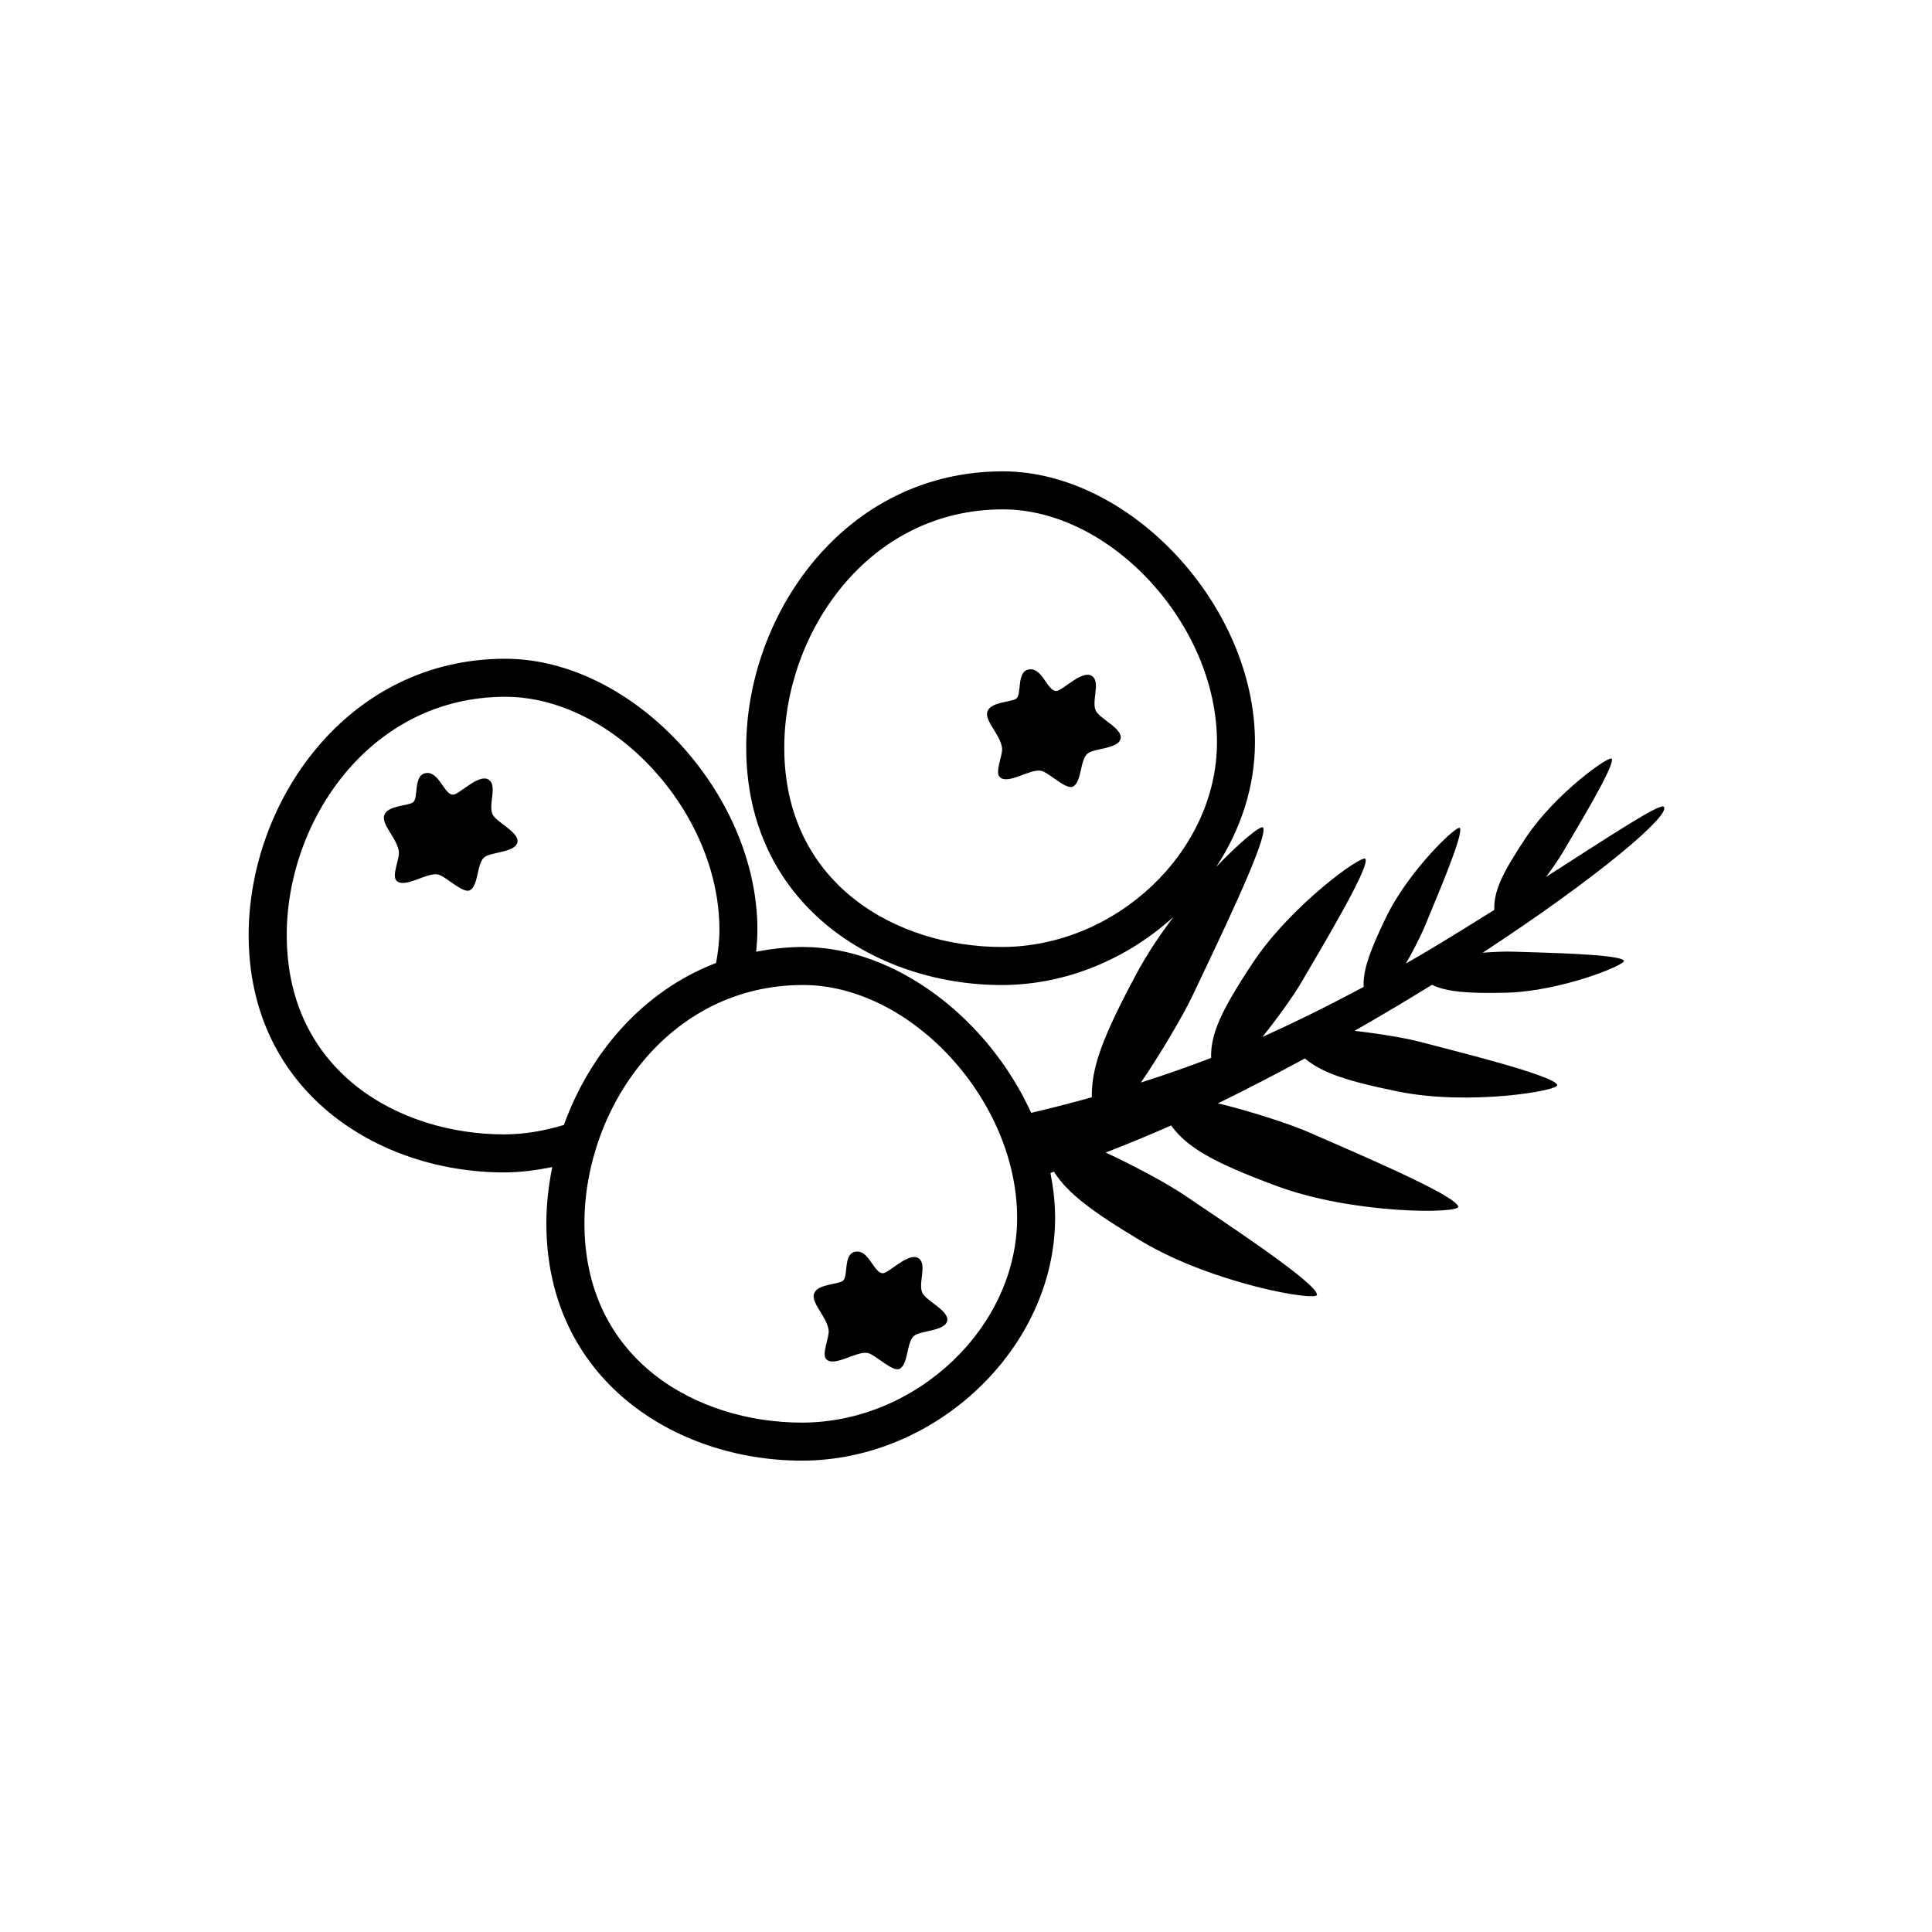 <?xml version="1.0" encoding="UTF-8"?>
<!-- Uploaded to: SVG Repo, www.svgrepo.com, Generator: SVG Repo Mixer Tools -->
<svg fill="#000000" width="800px" height="800px" version="1.1" viewBox="144 144 512 512" xmlns="http://www.w3.org/2000/svg">
 <path d="m440.95 339.84c-0.691 2.559-6.695 2.469-8.578 3.742-2.262 1.531-1.59 7.668-4.039 8.879-1.844 0.914-6.43-3.816-8.453-4.203-2.969-0.566-8.766 3.789-10.926 1.676-1.379-1.352 0.832-5.785 0.602-7.703-0.426-3.57-4.789-7.238-3.852-9.742 0.926-2.477 6.004-2.356 7.531-3.289 1.691-1.035-0.016-7.375 3.555-7.812 3.508-0.434 4.773 5.914 7.227 5.723 1.688-0.133 7.285-6.211 9.715-3.664 1.781 1.871-0.578 6.723 0.742 9.039 1.211 2.125 7.195 4.703 6.477 7.356zm-166.33 20.125c-1.32-2.316 1.039-7.168-0.742-9.039-2.426-2.547-8.027 3.531-9.715 3.664-2.449 0.191-3.715-6.152-7.227-5.723-3.57 0.438-1.863 6.781-3.555 7.812-1.527 0.934-6.606 0.812-7.531 3.289-0.938 2.508 3.426 6.172 3.852 9.742 0.227 1.918-1.984 6.352-0.602 7.703 2.16 2.113 7.953-2.242 10.926-1.676 2.023 0.387 6.609 5.117 8.453 4.203 2.449-1.215 1.773-7.348 4.039-8.879 1.879-1.273 7.883-1.184 8.578-3.742 0.719-2.648-5.262-5.227-6.477-7.356zm113.9 126.82c-1.32-2.316 1.039-7.168-0.742-9.039-2.426-2.547-8.027 3.531-9.715 3.664-2.449 0.191-3.715-6.152-7.227-5.723-3.57 0.438-1.863 6.781-3.555 7.812-1.527 0.934-6.606 0.812-7.531 3.289-0.934 2.508 3.426 6.172 3.852 9.742 0.227 1.918-1.98 6.352-0.602 7.703 2.16 2.113 7.953-2.242 10.926-1.676 2.023 0.387 6.609 5.117 8.453 4.203 2.449-1.215 1.773-7.348 4.039-8.879 1.879-1.273 7.883-1.184 8.578-3.742 0.719-2.648-5.266-5.227-6.477-7.356zm148.41-90.312c3.191-0.23 6.18-0.344 8.145-0.27 7.324 0.262 28.246 0.605 29.281 2.391 0.621 1.07-16.637 8.133-31.273 8.484-10.414 0.25-15.699-0.262-19.605-2.09-6.496 4.027-13.348 8.102-20.508 12.195 6.394 0.727 13.492 1.891 17.34 2.91 9.195 2.438 35.586 8.883 36.383 11.445 0.477 1.531-23.398 5.516-42.035 1.754-13.895-2.805-20.418-5.055-24.848-8.793-7.469 4.051-15.141 8.031-23.027 11.895 8.125 1.957 19.094 5.457 24.328 7.777 10.027 4.441 38.902 16.551 39.332 19.625 0.258 1.836-27.723 2.102-48.262-5.547-16.75-6.238-23.566-10.141-27.82-15.988-5.277 2.34-11.121 4.754-17.348 7.18 7.398 3.402 16.465 8.285 20.859 11.281 9.059 6.176 35.273 23.305 35.141 26.406-0.078 1.852-27.645-2.941-46.465-14.172-13.504-8.059-19.781-12.941-23.234-18.438-0.309 0.109-0.617 0.215-0.926 0.324 0.762 3.934 1.227 7.91 1.227 11.906 0 34.273-31.359 64.336-67.113 64.336-33.648 0-67.711-21.609-67.711-62.914 0-4.949 0.566-9.945 1.566-14.891-4.231 0.852-8.484 1.422-12.754 1.422-33.645 0-67.703-21.609-67.703-62.914 0-35.207 25.996-73.211 68-73.211 33.723 0 66.82 35.559 66.82 71.789 0 1.953-0.137 3.906-0.332 5.852 3.977-0.762 8.086-1.254 12.41-1.254 24.84 0 49.293 19.312 60.477 43.961 5.211-1.227 10.562-2.598 16.074-4.133-0.145-7.805 2.777-15.859 11.836-32.754 2.797-5.211 6.234-10.344 9.836-15.082-12.172 11.062-28.336 18.086-45.562 18.086-33.645 0-67.703-21.613-67.703-62.918 0-35.207 26.004-73.211 68.004-73.211 33.723 0 66.82 35.562 66.82 71.793 0 11.891-3.84 23.238-10.266 33.039 6.644-6.961 12-11.23 12.434-10.402 1.477 2.848-13.441 33.285-18.484 44.047-2.617 5.586-8.867 16.133-13.902 23.492 6.125-1.945 12.324-4.106 18.598-6.516-0.152-6.273 2.477-12.262 11.016-25.16 10.145-15.324 29.164-28.949 29.887-27.578 1.207 2.297-12.391 24.758-16.996 32.719-2.004 3.465-6.305 9.457-10.309 14.453 7.559-3.398 16.895-7.941 26.824-13.262-0.195-4.219 1.391-9.027 5.867-18.312 6.047-12.555 18.941-24.746 19.625-23.789 1.145 1.602-6.769 19.875-9.41 26.328-0.941 2.293-2.859 6.019-4.891 9.578 2.144-1.23 4.293-2.473 6.434-3.754 5.754-3.445 11.477-6.988 16.996-10.457-0.148-4.812 1.836-9.344 8.41-19.207 7.727-11.598 22.184-21.887 22.727-20.848 0.91 1.742-9.453 18.746-12.965 24.773-0.961 1.648-2.613 4.055-4.461 6.555 17.312-11.113 30.254-19.648 31.203-18.613 2.008 2.156-17.422 18.691-47.984 38.68zm-70.418-55.773c0-31.148-28.109-61.715-56.742-61.715-35.777 0-57.93 32.773-57.93 63.133 0 36.305 29.875 52.84 57.629 52.84 30.387 0 57.043-25.352 57.043-54.258zm-173.07 101.43c6.789-18.875 20.812-35.465 40.332-42.938 0.535-2.918 0.879-5.871 0.879-8.828 0-31.145-28.109-61.711-56.742-61.711-35.777 0-57.922 32.773-57.922 63.133 0 36.301 29.875 52.836 57.629 52.836 5.297 0 10.602-0.93 15.824-2.492zm120.11 24.617c0-31.145-28.109-61.711-56.742-61.711-35.777 0-57.93 32.773-57.93 63.133 0 36.301 29.875 52.836 57.633 52.836 30.387 0 57.039-25.352 57.039-54.258z"/>
</svg>